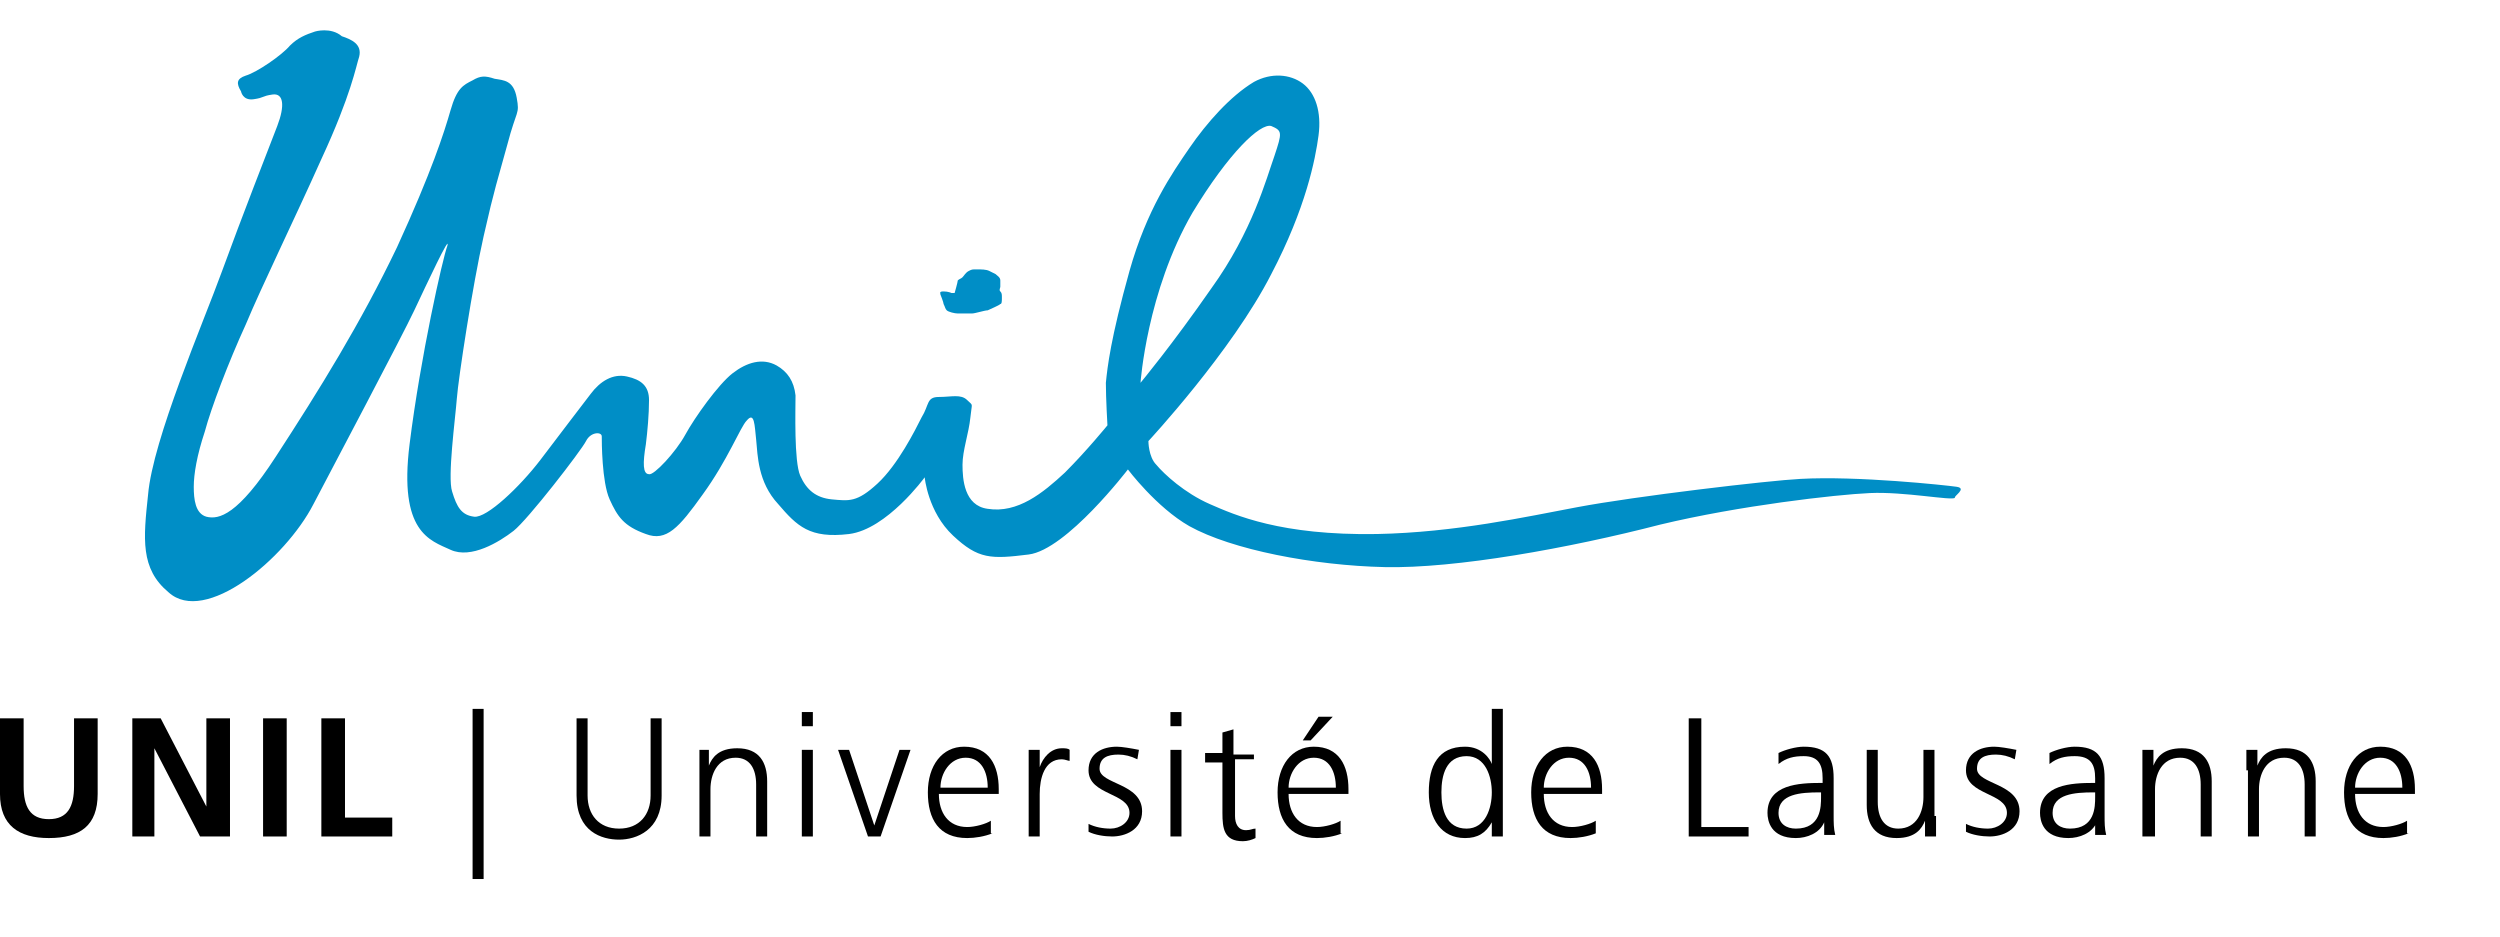 <?xml version="1.0" encoding="utf-8"?>
<!-- Generator: Adobe Illustrator 24.1.0, SVG Export Plug-In . SVG Version: 6.00 Build 0)  -->
<svg version="1.1" id="Calque_1" xmlns="http://www.w3.org/2000/svg" xmlns:xlink="http://www.w3.org/1999/xlink" x="0px" y="0px"
	 viewBox="0 0 158.7 59.5" style="enable-background:new 0 0 158.7 59.5;" xml:space="preserve">
<style type="text/css">
	.st0{clip-path:url(#SVGID_2_);fill-rule:evenodd;clip-rule:evenodd;fill:#008EC6;}
	.st1{fill-rule:evenodd;clip-rule:evenodd;fill:#008EC6;}
</style>
<g>
	<g>
		<defs>
			<rect id="SVGID_1_" y="1.9" width="156" height="58"/>
		</defs>
		<clipPath id="SVGID_2_">
			<use xlink:href="#SVGID_1_"  style="overflow:visible;"/>
		</clipPath>
		<path class="st0" d="M124.2,30.9c-0.7-0.1-6.3-0.7-9.9-0.5c-2,0.1-10.5,1.1-14.2,1.8c-3.2,0.6-7.7,1.6-12.7,1.7
			c-6.1,0.1-9-1.2-10.6-1.9c-1.6-0.7-2.9-1.9-3.4-2.5c-0.5-0.5-0.5-1.5-0.5-1.5s5.3-5.7,7.8-10.6c2.2-4.2,2.8-7.3,3-8.8
			c0.2-1.5-0.2-2.7-1-3.3c-0.8-0.6-2-0.7-3.1-0.1c-1.5,0.9-3,2.6-4.1,4.2c-1.1,1.6-2.7,3.9-3.8,7.8c-1.2,4.3-1.4,6.1-1.5,7.1
			c0,1,0.1,2.7,0.1,2.7S69,28.6,67.6,30c-1.4,1.3-3,2.6-4.9,2.3c-1.5-0.2-1.6-1.9-1.6-2.8c0-0.9,0.4-2,0.5-3c0.1-1,0.2-0.7-0.2-1.1
			c-0.4-0.4-1-0.2-1.8-0.2c-0.8,0-0.6,0.5-1.1,1.3c-0.4,0.8-1.5,3-2.8,4.2c-1.3,1.2-1.8,1.1-2.9,1c-1-0.1-1.6-0.6-2-1.5
			c-0.4-0.9-0.3-4.2-0.3-5.1c-0.1-0.9-0.5-1.5-1.2-1.9c-0.9-0.5-1.9-0.2-2.8,0.5c-0.9,0.7-2.4,2.8-3,3.9c-0.6,1.1-2,2.6-2.3,2.5
			c-0.4,0-0.4-0.7-0.2-1.9c0.1-0.8,0.2-1.9,0.2-2.8c0-0.9-0.5-1.3-1.4-1.5c-0.9-0.2-1.7,0.3-2.3,1.1c-0.7,0.9-1.9,2.5-3.2,4.2
			c-1.3,1.7-3.4,3.7-4.2,3.6c-0.8-0.1-1.1-0.6-1.4-1.6c-0.3-0.9,0.2-4.6,0.3-5.9c0.1-1.3,1-7.2,1.7-10.3c0.7-3.1,0.9-3.6,1.5-5.8
			c0.6-2.3,0.8-1.9,0.6-3c-0.2-1.1-0.8-1.1-1.4-1.2c-0.6-0.2-0.9-0.2-1.4,0.1c-0.6,0.3-1,0.5-1.4,1.9c-0.4,1.4-1.2,3.9-3.4,8.7
			c-2.3,4.8-4.9,9-7.7,13.3c-2.4,3.7-3.6,4-4.4,3.8c-0.7-0.2-0.8-1.1-0.8-1.9c0-0.8,0.2-2,0.7-3.5c0.4-1.5,1.5-4.4,2.6-6.8
			c1-2.4,3.1-6.7,4.8-10.5c1.9-4.1,2.2-5.9,2.4-6.5c0.2-0.8-0.5-1.1-1.1-1.3C21,1.7,20,2,20,2c-0.6,0.2-1.1,0.4-1.6,0.9
			c-0.5,0.6-2.1,1.7-2.8,1.9C15,5,15,5.3,15.3,5.8c0,0,0.1,0.6,0.8,0.5c0.7-0.1,0.5-0.2,1.2-0.3c0.7-0.1,0.8,0.7,0.3,2
			c-0.5,1.3-2.3,5.9-3.5,9.2c-1.2,3.3-4.4,10.7-4.7,14.2c-0.3,2.8-0.5,4.7,1.3,6.2c2.3,2.1,7.4-2.1,9.2-5.6
			c1.2-2.3,5.6-10.6,6.4-12.3c0.8-1.7,2.3-4.9,2.1-4.1c-0.3,0.8-1.7,7-2.4,12.6c-0.7,5.6,1.3,6.1,2.6,6.7c1.3,0.6,3.1-0.5,4-1.2
			c0.9-0.7,4.3-5.1,4.6-5.7c0.3-0.6,1-0.6,1-0.3c0,0.3,0,2.9,0.5,4c0.5,1.1,0.9,1.7,2.3,2.2c1.3,0.5,2.1-0.4,3.6-2.5
			c1.6-2.2,2.4-4.3,2.8-4.7c0.5-0.6,0.5,0.3,0.6,1.2c0.1,1,0.1,2.7,1.4,4.1c1.2,1.4,2,2.2,4.5,1.9c2.4-0.3,4.8-3.6,4.8-3.6
			s0.2,2.2,1.8,3.7c1.6,1.5,2.4,1.5,4.8,1.2c2.4-0.3,6.3-5.4,6.3-5.4s1.8,2.4,3.9,3.6c2.7,1.5,7.9,2.5,12.4,2.6
			c4.5,0.1,11.7-1.2,17.5-2.7c5-1.2,11.1-1.9,13.3-2c2.2-0.1,5.2,0.5,5.4,0.3C124,31.5,124.9,31,124.2,30.9L124.2,30.9z M75.7,13.5
			C78,9.7,80,7.8,80.7,8c0.7,0.3,0.7,0.4,0.2,1.9c-0.5,1.4-1.4,4.8-4,8.4c-2.5,3.6-4.5,6-4.5,6S72.8,18.5,75.7,13.5L75.7,13.5z"/>
	</g>
	<path class="st1" d="M59.7,18.7c0-0.1-0.1-0.2,0.2-0.2c0.3,0,0.5,0.1,0.5,0.1c0,0,0.2,0,0.2,0s0.2-0.7,0.2-0.8
		c0.1-0.1,0.2-0.1,0.3-0.2c0.1-0.1,0.2-0.3,0.4-0.4c0.2-0.1,0.2-0.1,0.5-0.1c0.3,0,0.6,0,0.8,0.1c0.2,0.1,0.2,0.1,0.4,0.2
		c0.1,0.1,0.3,0.2,0.3,0.4c0,0.2,0,0.2,0,0.4c0,0.1-0.1,0.2,0,0.3c0.1,0.1,0.1,0.2,0.1,0.4c0,0.2,0,0.4-0.1,0.4
		c-0.1,0.1-0.6,0.3-0.8,0.4c-0.2,0-0.8,0.2-1,0.2c-0.2,0-0.7,0-0.9,0c-0.2,0-0.6-0.1-0.7-0.2c-0.1-0.1-0.1-0.2-0.2-0.4
		C59.9,19.2,59.7,18.7,59.7,18.7L59.7,18.7z"/>
	<path d="M0,45.6h1.5v4.3c0,1.3,0.4,2.1,1.6,2.1c1.2,0,1.6-0.8,1.6-2.1v-4.3h1.5v4.8c0,2-1.1,2.8-3.1,2.8c-1.9,0-3.1-0.8-3.1-2.8
		V45.6L0,45.6z"/>
	<polygon points="8.4,45.6 10.2,45.6 13.1,51.2 13.1,51.2 13.1,45.6 14.6,45.6 14.6,53.1 12.7,53.1 9.8,47.5 9.8,47.5 9.8,53.1 
		8.4,53.1 8.4,45.6 	"/>
	<polygon points="16.7,45.6 18.2,45.6 18.2,53.1 16.7,53.1 16.7,45.6 	"/>
	<polygon points="20.4,45.6 21.9,45.6 21.9,51.9 24.9,51.9 24.9,53.1 20.4,53.1 20.4,45.6 	"/>
	<polygon points="30.7,45 30.7,55.8 30,55.8 30,45 30.7,45 	"/>
	<path d="M42,50.5c0,2.2-1.6,2.8-2.7,2.8c-1.1,0-2.7-0.5-2.7-2.8v-4.9h0.7v4.9c0,1.2,0.7,2.1,2,2.1c1.3,0,2-0.9,2-2.1v-4.9H42V50.5
		L42,50.5z"/>
	<path d="M44.4,48.9c0-0.4,0-0.9,0-1.3H45v1h0c0.2-0.5,0.6-1.1,1.8-1.1c1.4,0,1.9,0.9,1.9,2.1v3.5H48v-3.3c0-1-0.4-1.7-1.3-1.7
		c-1.2,0-1.6,1.1-1.6,2v3h-0.7V48.9L44.4,48.9z"/>
	<path d="M51.6,46.1h-0.7v-0.9h0.7V46.1 M50.9,47.6h0.7v5.5h-0.7V47.6L50.9,47.6z"/>
	<polygon points="55.9,53.1 55.1,53.1 53.2,47.6 53.9,47.6 55.5,52.4 55.5,52.4 57.1,47.6 57.8,47.6 55.9,53.1 	"/>
	<path d="M63,52.9c-0.5,0.2-1.1,0.3-1.6,0.3c-1.8,0-2.5-1.2-2.5-2.9c0-1.7,0.9-2.9,2.3-2.9c1.6,0,2.2,1.2,2.2,2.7v0.3h-3.8
		c0,1.2,0.6,2.1,1.8,2.1c0.5,0,1.2-0.2,1.5-0.4V52.9 M62.7,50c0-1-0.4-1.9-1.4-1.9c-1,0-1.6,1-1.6,1.9H62.7L62.7,50z"/>
	<path d="M65.3,48.8c0-0.6,0-0.8,0-1.2H66v1.1h0c0.2-0.6,0.7-1.2,1.4-1.2c0.2,0,0.4,0,0.5,0.1v0.7c-0.1,0-0.3-0.1-0.5-0.1
		c-1.1,0-1.4,1.2-1.4,2.2v2.7h-0.7V48.8L65.3,48.8z"/>
	<path d="M69.1,52.3c0.4,0.2,0.9,0.3,1.4,0.3c0.6,0,1.2-0.4,1.2-1c0-1.3-2.6-1.1-2.6-2.7c0-1.1,0.9-1.5,1.8-1.5
		c0.3,0,0.9,0.1,1.4,0.2l-0.1,0.6c-0.4-0.2-0.8-0.3-1.2-0.3c-0.7,0-1.2,0.2-1.2,0.9c0,1,2.7,0.9,2.7,2.7c0,1.2-1.1,1.6-1.9,1.6
		c-0.5,0-1.1-0.1-1.5-0.3L69.1,52.3L69.1,52.3z"/>
	<path d="M75,46.1h-0.7v-0.9H75V46.1 M74.3,47.6H75v5.5h-0.7V47.6L74.3,47.6z"/>
	<path d="M79.7,48.2h-1.3v3.6c0,0.5,0.2,0.9,0.7,0.9c0.3,0,0.4-0.1,0.6-0.1l0,0.6c-0.2,0.1-0.5,0.2-0.8,0.2c-1.2,0-1.3-0.8-1.3-1.8
		v-3.2h-1.1v-0.6h1.1v-1.3l0.7-0.2v1.6h1.3V48.2L79.7,48.2z"/>
	<path d="M85.2,52.9c-0.5,0.2-1.1,0.3-1.6,0.3c-1.8,0-2.5-1.2-2.5-2.9c0-1.7,0.9-2.9,2.3-2.9c1.6,0,2.2,1.2,2.2,2.7v0.3h-3.8
		c0,1.2,0.6,2.1,1.8,2.1c0.5,0,1.2-0.2,1.5-0.4V52.9 M84.8,50c0-1-0.4-1.9-1.4-1.9c-1,0-1.6,1-1.6,1.9H84.8 M83.7,45.5h0.9L83.2,47
		h-0.5L83.7,45.5L83.7,45.5z"/>
	<path d="M95.4,53.1h-0.7v-0.9h0c-0.4,0.7-0.9,1-1.7,1c-1.5,0-2.3-1.2-2.3-2.9c0-1.7,0.6-2.9,2.3-2.9c1.1,0,1.6,0.8,1.7,1.1h0V45
		h0.7V53.1 M93.1,52.6c1.2,0,1.6-1.3,1.6-2.3c0-1-0.4-2.3-1.6-2.3c-1.3,0-1.6,1.2-1.6,2.3C91.5,51.4,91.8,52.6,93.1,52.6L93.1,52.6z
		"/>
	<path d="M101.3,52.9c-0.5,0.2-1.1,0.3-1.6,0.3c-1.8,0-2.5-1.2-2.5-2.9c0-1.7,0.9-2.9,2.3-2.9c1.6,0,2.2,1.2,2.2,2.7v0.3H98
		c0,1.2,0.6,2.1,1.8,2.1c0.5,0,1.2-0.2,1.5-0.4V52.9 M101,50c0-1-0.4-1.9-1.4-1.9c-1,0-1.6,1-1.6,1.9H101L101,50z"/>
	<polygon points="107.2,45.6 108,45.6 108,52.5 111,52.5 111,53.1 107.2,53.1 107.2,45.6 	"/>
	<path d="M115.8,52.2L115.8,52.2c-0.3,0.7-1.1,1-1.8,1c-1.6,0-1.8-1.1-1.8-1.6c0-1.8,2-1.9,3.4-1.9h0.1v-0.3c0-0.9-0.3-1.4-1.2-1.4
		c-0.6,0-1.1,0.1-1.6,0.5v-0.7c0.4-0.2,1.1-0.4,1.6-0.4c1.4,0,1.9,0.6,1.9,2v2.4c0,0.4,0,0.8,0.1,1.2h-0.7V52.2 M115.7,50.3h-0.2
		c-1.2,0-2.6,0.1-2.6,1.3c0,0.7,0.5,1,1.1,1c1.6,0,1.6-1.4,1.6-2V50.3L115.7,50.3z"/>
	<path d="M122.9,51.8c0,0.4,0,0.9,0,1.3h-0.7v-1h0c-0.2,0.5-0.6,1.1-1.8,1.1c-1.4,0-1.9-0.9-1.9-2.1v-3.5h0.7v3.3
		c0,1,0.4,1.7,1.3,1.7c1.2,0,1.6-1.1,1.6-2v-3h0.7V51.8L122.9,51.8z"/>
	<path d="M124.8,52.3c0.4,0.2,0.9,0.3,1.4,0.3c0.6,0,1.2-0.4,1.2-1c0-1.3-2.6-1.1-2.6-2.7c0-1.1,0.9-1.5,1.8-1.5
		c0.3,0,0.9,0.1,1.4,0.2l-0.1,0.6c-0.4-0.2-0.8-0.3-1.2-0.3c-0.7,0-1.2,0.2-1.2,0.9c0,1,2.7,0.9,2.7,2.7c0,1.2-1.1,1.6-1.9,1.6
		c-0.5,0-1.1-0.1-1.5-0.3L124.8,52.3L124.8,52.3z"/>
	<path d="M133.1,52.2L133.1,52.2c-0.3,0.7-1.1,1-1.8,1c-1.6,0-1.8-1.1-1.8-1.6c0-1.8,2-1.9,3.4-1.9h0.1v-0.3c0-0.9-0.3-1.4-1.3-1.4
		c-0.6,0-1.1,0.1-1.6,0.5v-0.7c0.4-0.2,1.1-0.4,1.6-0.4c1.4,0,1.9,0.6,1.9,2v2.4c0,0.4,0,0.8,0.1,1.2h-0.7V52.2 M133.1,50.3h-0.2
		c-1.2,0-2.6,0.1-2.6,1.3c0,0.7,0.5,1,1.1,1c1.6,0,1.6-1.4,1.6-2V50.3L133.1,50.3z"/>
	<path d="M136,48.9c0-0.4,0-0.9,0-1.3h0.7v1h0c0.2-0.5,0.6-1.1,1.8-1.1c1.4,0,1.9,0.9,1.9,2.1v3.5h-0.7v-3.3c0-1-0.4-1.7-1.3-1.7
		c-1.2,0-1.6,1.1-1.6,2v3H136V48.9L136,48.9z"/>
	<path d="M142.6,48.9c0-0.4,0-0.9,0-1.3h0.7v1h0c0.2-0.5,0.6-1.1,1.8-1.1c1.4,0,1.9,0.9,1.9,2.1v3.5h-0.7v-3.3c0-1-0.4-1.7-1.3-1.7
		c-1.2,0-1.6,1.1-1.6,2v3h-0.7V48.9L142.6,48.9z"/>
	<path d="M152.9,52.9c-0.5,0.2-1.1,0.3-1.6,0.3c-1.8,0-2.5-1.2-2.5-2.9c0-1.7,0.9-2.9,2.3-2.9c1.6,0,2.2,1.2,2.2,2.7v0.3h-3.8
		c0,1.2,0.6,2.1,1.8,2.1c0.5,0,1.2-0.2,1.5-0.4V52.9 M152.5,50c0-1-0.4-1.9-1.4-1.9c-1,0-1.6,1-1.6,1.9H152.5L152.5,50z"/>
</g>
</svg>
